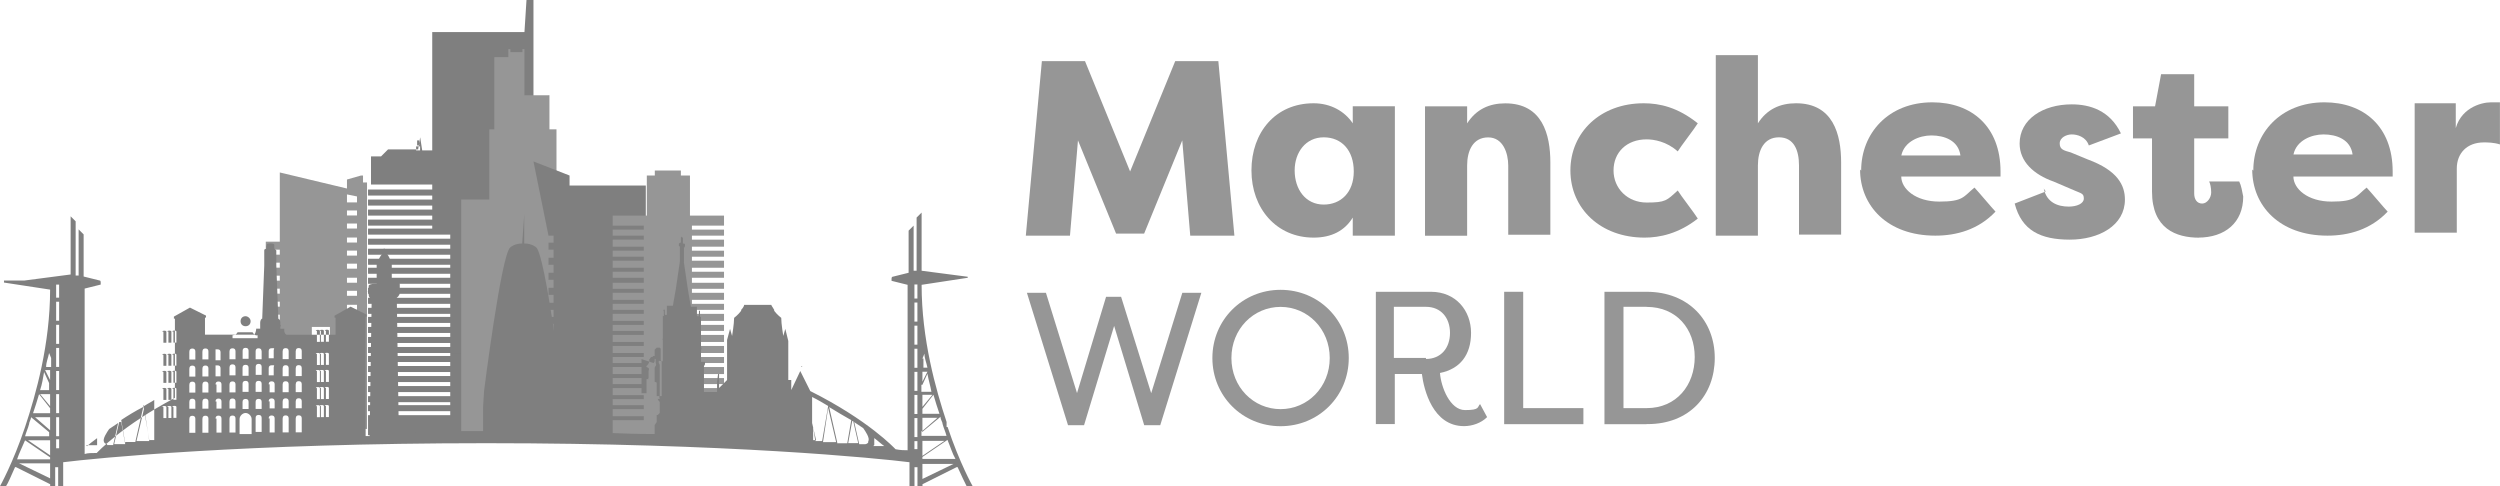<svg xmlns="http://www.w3.org/2000/svg" id="Layer_1" data-name="Layer 1" viewBox="0 0 344.26 66.97"><defs><style>      .cls-1 {        fill: #7f7f7f;      }      .cls-1, .cls-2 {        stroke-width: 0px;      }      .cls-2 {        fill: #969696;      }    </style></defs><g><path class="cls-2" d="m153.69,32.17l-5.25-12.84-1.1,13.12h-6.08l2.21-24.03h5.94l6.21,15.19,6.21-15.19h5.94l2.21,24.03h-6.08l-1.1-13.12-5.25,12.84h-3.87,0Z"></path><path class="cls-2" d="m196.09,14.64h5.94v2.35c1.24-1.93,3.04-2.76,5.25-2.76,5.11,0,6.21,4.28,6.21,8.15v9.94h-5.8v-9.53c0-1.66-.69-3.87-2.76-3.87s-2.9,1.8-2.9,3.87v9.67h-5.8V14.64h-.14Z"></path><path class="cls-2" d="m226.33,14.22c2.21,0,4.7.55,7.46,2.76-.41.69-2.35,3.18-2.76,3.87-1.52-1.38-3.31-1.66-4.28-1.66-2.76,0-4.56,1.8-4.56,4.28s1.93,4.42,4.56,4.42,2.76-.28,4.28-1.66c.41.69,2.35,3.18,2.76,3.87-2.62,2.07-5.25,2.62-7.32,2.62-6.08,0-10.22-4-10.22-9.25s4.14-9.25,10.08-9.25h0Z"></path><path class="cls-2" d="m236.13,7.59h5.94v9.39c1.24-1.93,3.04-2.76,5.25-2.76,5.11,0,6.21,4.28,6.21,8.15v9.94h-5.8v-9.53c0-2.07-.69-3.87-2.76-3.87s-2.9,1.8-2.9,3.87v9.67h-5.8V7.59h-.14Z"></path><path class="cls-2" d="m256.29,23.48c0-5.11,3.73-9.39,9.8-9.39,5.39,0,9.39,3.31,9.39,9.53v.69h-13.67c0,1.66,1.93,3.45,5.25,3.45s3.31-.69,4.83-1.93c.41.41,2.49,2.9,2.9,3.31-2.35,2.49-5.39,3.31-8.29,3.31-6.63,0-10.36-4.14-10.36-9.11h0l.14.14Zm5.66-2.07h8.01c-.28-2.07-2.21-2.76-4-2.76-1.66,0-3.73.83-4.14,2.76h.14Z"></path><path class="cls-2" d="m281.43,25.96c.41,1.93,1.93,2.49,3.45,2.49,1.1,0,2.07-.41,2.07-1.1s-.28-.69-1.24-1.1l-2.9-1.24c-2.76-.97-4.7-2.76-4.7-5.25,0-3.31,3.18-5.39,7.18-5.39,2.49,0,5.25.83,6.77,4l-4.42,1.66c-.41-1.24-1.66-1.52-2.35-1.52s-1.66.41-1.66,1.24.55.97,1.52,1.24l2.35.97c4.14,1.52,5.11,3.59,5.11,5.52,0,3.59-3.59,5.52-7.59,5.52s-6.63-1.24-7.59-4.97l4.28-1.66h0l-.28-.41Z"></path><path class="cls-2" d="m302.83,32.73c-3.18,0-6.49-1.24-6.49-6.35v-7.32h-2.62v-4.42h3.04l.83-4.42h4.56v4.42h4.7v4.42h-4.7v7.59c0,.83.41,1.38,1.1,1.38s1.24-.83,1.24-1.52-.14-1.24-.28-1.52h4.14c.28.55.41,1.38.55,2.07,0,3.59-2.49,5.66-6.21,5.66h.14Z"></path><path class="cls-2" d="m310.29,23.48c0-5.11,3.73-9.39,9.8-9.39,5.39,0,9.39,3.31,9.39,9.53v.69h-13.67c0,1.66,1.93,3.45,5.25,3.45s3.31-.69,4.83-1.93c.41.41,2.49,2.9,2.9,3.31-2.35,2.49-5.39,3.31-8.29,3.31-6.63,0-10.36-4.14-10.36-9.11h0l.14.14Zm5.66-2.21h8.01c-.28-2.07-2.21-2.76-4-2.76-1.66,0-3.73.83-4.14,2.76h.14Z"></path><path class="cls-2" d="m338.04,18.23c.55-3.31,3.59-4.14,4.97-4.14s.55,0,1.24,0v5.8c-.83-.28-1.8-.28-2.21-.28-2.35,0-3.73,1.52-3.73,3.59v8.84h-5.8V14.22h5.66v3.87h0l-.14.14Z"></path><path class="cls-2" d="m192.08,14.64v17.81h-5.8v-2.49c-1.1,1.8-2.9,2.76-5.39,2.76-5.11,0-8.56-4-8.56-9.25s3.31-9.25,8.56-9.25c2.35,0,4.28,1.1,5.39,2.76v-2.35h5.94-.14Zm-9.8,13.53c2.35,0,4.14-1.66,4.14-4.56s-1.66-4.7-4.14-4.7-4,2.07-4,4.56c0,2.62,1.52,4.7,4,4.7h0Z"></path><g><path class="cls-2" d="m158.53,54.13l4.28-13.81h2.62l-5.66,18.23h-2.21l-4.14-13.67-4.14,13.67h-2.21l-5.66-18.23h2.62l4.28,13.81,4-13.26h2.07s4.14,13.26,4.14,13.26Z"></path><path class="cls-2" d="m176.34,39.91c5.25,0,9.39,4.14,9.39,9.39s-4.14,9.39-9.39,9.39-9.39-4.14-9.39-9.39,4.14-9.39,9.39-9.39h0Zm0,16.43c3.73,0,6.77-3.04,6.77-7.04s-3.04-7.04-6.77-7.04-6.77,3.04-6.77,7.04,3.04,7.04,6.77,7.04h0Z"></path><path class="cls-2" d="m189.46,58.41v-18.23h7.59c3.45,0,5.52,2.62,5.52,5.66s-1.52,4.97-4.28,5.52c.14,1.93,1.38,5.11,3.45,5.11s1.66-.41,2.07-.83l.97,1.8c-.83.83-2.07,1.24-3.18,1.24-4.28,0-5.52-4.97-5.8-7.18h-3.73v6.9h-2.62Zm6.9-8.98c2.07,0,3.31-1.52,3.31-3.59s-1.24-3.59-3.31-3.59h-4.42v7.04h4.42v.14Z"></path><path class="cls-2" d="m218.04,58.41h-10.91v-18.23h2.62v16.02h8.29v2.21Z"></path><path class="cls-2" d="m226.74,58.41h-5.8v-18.23h5.8c5.8,0,9.39,4,9.39,9.11s-3.45,9.11-9.25,9.11h-.14Zm0-16.16h-3.18v13.95h3.18c4.14,0,6.63-3.18,6.63-7.04s-2.49-6.9-6.63-6.9h0Z"></path></g></g><g><path class="cls-2" d="m49.99,25.55v-1.38h-.28l-1.93.55v1.24l-9.25-2.21v9.53h-1.93v.41h0v.69h1.93v.69h-1.93v1.1h1.93v.69h-1.93v1.1h1.93v.69h-1.93v1.1h1.93v.69h-1.93v1.1h1.93v.69h-1.93v1.1h1.93v.69h-1.93v1.1h1.93v13.95h0v-12.15h3.45v12.15h8.56V25.13h-.83l.28.41Zm-4.56,32.73h-2.49v-13.26h2.49v13.26Zm3.73-.83h-1.38v-.69h1.38v.69Zm0-1.93h-1.38v-.69h1.38v.69Zm0-1.8h-1.38v-.69h1.38v.69Zm0-1.8h-1.38v-.69h1.38v.69Zm0-1.93h-1.38v-.69h1.38v.69Zm0-1.8h-1.38v-.69h1.38v.69Zm0-1.93h-1.38v-.69h1.38v.69Zm0-1.8h-1.38v-.69h1.38v.69Zm0-1.8h-1.38v-.69h1.38v.69Zm0-1.93h-1.38v-.69h1.38v.69Zm0-1.8h-1.38v-.69h1.38v.69Zm0-1.93h-1.38v-.69h1.38v.69Zm0-1.8h-1.38v-.69h1.38v.69Zm0-1.8h-1.38v-.69h1.38v.69Zm0-1.93h-1.38v-.69h1.38v.69Zm0-1.8h-1.38v-.69h1.38v.69Zm0-1.8h-1.38v-1.1l1.38.28v.83h0Z"></path><polygon class="cls-1" points="72.22 4.42 59.52 4.42 59.52 31.62 62 31.62 62 60.07 73.46 60.07 73.46 31.62 73.46 4.42 73.46 0 72.5 0 72.22 4.42"></polygon><g><path class="cls-1" d="m62.28,20.71h-4.14l-.28-1.8v-2.49s0,0,0,0h0v2.49l-.28,1.66h-4.14l-.97.97h-1.38v3.87h13.81v-3.87h-1.38l-.97-.97h0l-.28.14Zm-4.7-1.66h0v-.83.83h0Zm0,.28h.14v.69h-.28v-.69h.14Zm-.14.83h.41v.55h-.55v-.55h.14Z"></path><rect class="cls-1" x="50.68" y="46.4" width="13.81" height=".83"></rect><rect class="cls-1" x="50.68" y="45.02" width="13.81" height=".83"></rect><rect class="cls-1" x="50.68" y="38.25" width="13.81" height=".83"></rect><rect class="cls-1" x="50.68" y="47.78" width="13.81" height=".83"></rect><rect class="cls-1" x="50.68" y="43.64" width="13.81" height=".83"></rect><rect class="cls-1" x="50.68" y="42.39" width="13.81" height=".83"></rect><rect class="cls-1" x="50.68" y="39.63" width="13.81" height=".83"></rect><rect class="cls-1" x="50.68" y="41.01" width="13.81" height=".83"></rect><rect class="cls-1" x="50.68" y="51.78" width="13.81" height=".83"></rect><rect class="cls-1" x="50.68" y="57.17" width="13.81" height=".83"></rect><rect class="cls-1" x="50.68" y="57.86" width="13.81" height="2.07"></rect><rect class="cls-1" x="50.68" y="54.55" width="13.81" height=".83"></rect><rect class="cls-1" x="50.68" y="36.87" width="13.81" height=".83"></rect><rect class="cls-1" x="50.68" y="55.79" width="13.81" height=".83"></rect><rect class="cls-1" x="50.68" y="53.16" width="13.81" height=".83"></rect><rect class="cls-1" x="50.68" y="50.4" width="13.81" height=".83"></rect><rect class="cls-1" x="50.68" y="49.02" width="13.81" height=".83"></rect><rect class="cls-1" x="50.68" y="30.24" width="13.81" height=".83"></rect><rect class="cls-1" x="50.68" y="31.48" width="13.81" height=".83"></rect><rect class="cls-1" x="50.68" y="28.86" width="13.81" height=".83"></rect><rect class="cls-1" x="50.68" y="27.48" width="13.81" height=".83"></rect><rect class="cls-1" x="50.68" y="26.1" width="13.81" height=".83"></rect><rect class="cls-1" x="50.68" y="34.25" width="13.81" height=".83"></rect><rect class="cls-1" x="50.68" y="32.87" width="13.81" height=".83"></rect><rect class="cls-1" x="50.68" y="35.63" width="13.81" height=".83"></rect></g><path class="cls-2" d="m75.53,13.12h-3.31v-6.35h-.28v.41h-.83v-2.9h0v2.9h-.83v-.41h-.28v1.1h-1.93v9.94h-.69v9.67h-3.87v32.59h13.12V17.81h-.97v-4.7h-.14Z"></path><polygon class="cls-1" points="88.93 25.55 78.43 25.55 78.43 24.17 73.46 22.23 75.53 32.45 76.23 32.45 76.23 33.42 75.53 33.42 75.53 34.38 76.23 34.38 76.23 35.49 75.53 35.49 75.53 36.46 76.23 36.46 76.23 37.56 75.53 37.56 75.53 38.53 76.23 38.53 76.23 39.63 75.53 39.63 75.53 40.6 76.23 40.6 76.23 41.7 75.53 41.7 75.53 42.67 76.23 42.67 76.23 43.64 75.53 43.64 75.53 44.6 76.23 44.6 76.23 45.71 75.53 45.71 75.53 46.67 76.23 46.67 76.23 47.78 75.53 47.78 75.53 48.75 76.23 48.75 76.23 49.85 75.53 49.85 75.53 50.82 76.23 50.82 76.23 51.92 75.53 51.92 75.53 52.89 76.23 52.89 76.23 53.99 75.53 53.99 75.53 54.96 76.23 54.96 76.23 55.93 75.53 55.93 75.53 56.89 76.23 56.89 76.23 60.07 77.19 60.07 87.41 60.07 88.93 60.07 88.93 25.55"></polygon><polygon class="cls-2" points="95.01 29.41 95.01 28.03 95.01 26.38 95.01 25.55 95.01 24.17 93.76 24.17 93.76 23.48 90.17 23.48 90.17 24.17 89.07 24.17 89.07 25.55 89.07 26.38 89.07 28.03 89.07 29.41 89.07 29.69 84.37 29.69 84.37 31.07 88.65 31.07 88.65 31.62 84.37 31.62 84.37 32.45 88.65 32.45 88.65 33 84.37 33 84.37 33.97 88.65 33.97 88.65 34.52 84.37 34.52 84.37 35.35 88.65 35.35 88.65 35.9 84.37 35.9 84.37 36.87 88.65 36.87 88.65 37.42 84.37 37.42 84.37 38.25 88.65 38.25 88.65 38.94 84.37 38.94 84.37 39.77 88.65 39.77 88.65 40.32 84.37 40.32 84.37 41.29 88.65 41.29 88.65 41.84 84.37 41.84 84.37 42.67 88.65 42.67 88.65 43.22 84.37 43.22 84.37 44.19 88.65 44.19 88.65 44.74 84.37 44.74 84.37 45.57 88.65 45.57 88.65 46.12 84.37 46.12 84.37 47.09 88.65 47.09 88.65 47.64 84.37 47.64 84.37 48.61 88.65 48.61 88.65 49.16 84.37 49.16 84.37 49.99 88.65 49.99 88.65 50.54 84.37 50.54 84.37 51.51 88.65 51.51 88.65 52.06 84.37 52.06 84.37 52.89 88.65 52.89 88.65 53.44 84.37 53.44 84.37 54.41 88.65 54.41 88.65 54.96 84.37 54.96 84.37 55.79 88.65 55.79 88.65 56.34 84.37 56.34 84.37 57.31 88.65 57.31 88.65 57.86 84.37 57.86 84.37 60.21 89.07 60.21 95.01 60.21 99.7 60.21 99.7 57.86 95.28 57.86 95.28 57.31 99.7 57.31 99.7 56.34 95.28 56.34 95.28 55.79 99.7 55.79 99.7 54.96 95.28 54.96 95.28 54.41 99.7 54.41 99.7 53.44 95.28 53.44 95.28 52.89 99.7 52.89 99.7 52.06 95.28 52.06 95.28 51.51 99.7 51.51 99.7 50.54 95.28 50.54 95.28 49.99 99.7 49.99 99.7 49.16 95.28 49.16 95.28 48.61 99.7 48.61 99.7 47.64 95.28 47.64 95.28 47.09 99.7 47.09 99.7 46.12 95.28 46.12 95.28 45.57 99.7 45.57 99.7 44.74 95.28 44.74 95.28 44.19 99.7 44.19 99.7 43.22 95.28 43.22 95.28 42.67 99.7 42.67 99.7 41.84 95.28 41.84 95.28 41.29 99.7 41.29 99.7 40.32 95.28 40.32 95.28 39.77 99.7 39.77 99.7 38.94 95.28 38.94 95.28 38.25 99.7 38.25 99.7 37.42 95.28 37.42 95.28 36.87 99.7 36.87 99.7 35.9 95.28 35.9 95.28 35.35 99.7 35.35 99.7 34.52 95.28 34.52 95.28 33.97 99.7 33.97 99.7 33 95.28 33 95.28 32.45 99.7 32.45 99.7 31.62 95.28 31.62 95.28 31.07 99.7 31.07 99.7 29.69 95.01 29.69 95.01 29.41"></polygon><path class="cls-1" d="m130.36,58.14c-1.52-4.56-3.45-11.46-3.45-18.92l6.35-.97h0v-.14h0l-6.35-.83v-8.01l-.69.69v7.32h-.41v-6.21h0l-.69.69v5.8l-2.21.55s-.14,0-.14.28v.28h0l2.21.55v22.78c-.41,0-.97,0-1.66-.14h0c-.14-.14-3.73-4-11.74-8.01l-1.38-2.76h0v-.28h0v.28h0l-1.24,2.62v-1.38h-.41v-3.59h0v-.55h0v-1.24h0l-.41-1.66-.28.97s-.28-1.66-.28-2.49c0,0-.55-.41-.97-.97h0v-.41.28c-.14-.28-.28-.41-.41-.69h0v-.55.55h-3.73v-.55.55h0c0,.14-.14.41-.41.69v-.28.41h0c-.41.55-.97.97-.97.97,0,.83-.28,2.49-.28,2.49l-.28-.97-.41,1.52h0v1.24h0v.55h0v3.73l-1.1,1.1h0v-1.93h-.14l-.14,1.1v.97h0v.41h-1.8v-3.59s.14-.14.14-.28v-.28h-.55v-1.66s.14-.14,0-.41v-2.9q0-.14,0-.14h0v-1.1h-.14v-.83h-.14v-.41h0v-.14h0v.14h0v.41h0v.55c0,.28-.14.28-.28.14v-1.52h0v-.41h0v-.28h0v-.28h0v-.14h0v.14h0v.14h0v.55h0v.28c0,.14,0,0,0,0h0v.28h-.83l-.41-2.35h0l-.55-3.73h0v-.28h0v-.41h0v-.41h0v-.41h0v-.41h0v-.14s.14,0,.14-.28,0-.28-.28-.28v-.55h0v-.28h-.14v-.14h0v-.14h0v.14c0,.14,0,0,0,0h0l-.14.14h0v.14h0v.55s-.28,0-.28.28,0,.14.14.28h0v.14h0v.41h0v.41h0v.41h0v.41h0v.28h0l-.55,3.73h0l-.41,2.35h-.83v-.28h0v-.41h0v-.28h0v-.28h0v-.14h0v.14h0v.14h0v.55h0v.28c0,.14,0,0,0,0h0v1.52s-.28.14-.28-.14v-.55h0v-.41h0v-.14h0v.14h0v.41h-.14c-.14,0,0,.14,0,.28v.41h0c0,.14,0,.28-.14.14v1.1c0,.14,0,0,0,0v2.07s-.14,0,0,.14v2.9c0,.14-.28,0-.28,0h-.28v.28l.14.28v3.73h0v.55c-.14,0,0,.41,0,.41h-.28c0,.14.28.41.28.41v1.52l-.28.28h-.14v.97l-.28.41v1.24c-4.42,0-8.7-.28-12.57-.41v-3.04s0-.69-.14-2.49c0,0-2.35-18.64-3.59-19.75,0,0-.55-.55-1.66-.55v-4l-.28,4c-1.1,0-1.66.55-1.66.55-1.24,1.1-3.59,19.75-3.59,19.75-.14,1.8-.14,2.49-.14,2.49v3.04h-2.21c-2.76,0-5.94,0-9.39.28l-.28-18.64s.41-.28.41-.69,0-.41.14-.41,0,0,0,0h0s-.14,0-.14-.28h0v-.55h0s0-.28-1.1-.28v-2.62h-.14c0-.28-.28-1.1-.83-1.52v-.55h0v-.14h0v.28h-.14v.55c-.55.41-.83,1.24-.83,1.52h-.14v2.76c-1.1,0-1.1.28-1.1.28h0v.41h0c0,.28-.14.41-.14.41h0s.14,0,.14.41.28.55.41.69l-.28,18.78h-.55v-16.16h0v-.28h.14v-.28l-2.21-1.1h0v-1.24h0v1.24h0l-2.21,1.24v.28h.14v.28h0v2.07h-6.77c-.41-.28-.28-.83-.28-.83h-.55v-.28s.14-.14,0-.28v-.28h0c0-.28-.14-.41-.28-.55l-.28-7.32v-2.07l-.28-.28v-.28c0-.14.14-.41-.55-.41h0c-.69,0-.41.28-.55.41v.28c0,.14-.28,0-.28.28v2.07l-.28,7.32c-.14,0-.28.28-.28.55h0v.83h-.55s0,.55-.28.83h-6.77v-2.07h0v-.28h.14v-.28l-2.21-1.1h0v-1.24h0v1.24h0l-2.21,1.24v.28h.14v.28h0v10.63c-7.32,3.87-10.63,7.46-10.77,7.59h0c-.69,0-1.24,0-1.66.14v-22.78l2.21-.55h0v-.28q0-.28-.14-.28l-2.21-.55v-5.8l-.69-.69h0v6.35h-.41v-7.46l-.69-.69v8.01l-6.35.83H.55v.28h0l6.35.97c0,7.46-1.93,14.36-3.45,18.92-1.66,4.97-3.45,8.15-3.45,8.15h.83c.28-.41.69-1.38,1.24-2.62h.14l4.7,2.35v.28h.69v-2.62h.41v2.62h.69v-3.31c4.42-.55,24.99-2.62,58.27-2.62s53.85,2.07,58.27,2.62v3.31h.69v-2.62h.41v2.62h.69v-.28l4.7-2.35h.14c.55,1.24.97,2.07,1.24,2.62h.83s-1.8-3.18-3.45-8.15h-.14v-.69Zm-38.25-26.51h0ZM6.9,65.87l-4.28-2.07h4.28v2.07Zm0-2.62H2.35c.28-.83.69-1.66,1.1-2.62h0l3.45,2.35v.41h0v-.14Zm0-.55l-3.04-2.07h3.04v2.07Zm0-2.62h-3.45c.14-.55.41-1.1.55-1.66,0-.28.28-.69.28-.97h0l2.49,2.07v.69h0l.14-.14Zm0-.83l-2.07-1.8h2.07v1.8Zm0-2.35h-2.35c.28-.83.55-1.66.83-2.62l1.52,1.93v.69Zm0-.97l-1.38-1.66h1.38v1.66Zm0-2.21h-1.38c.28-.83.41-1.66.55-2.49l.69,1.52v.97h.14Zm0-1.38l-.69-1.38h.69v1.38Zm0-1.8h-.55c0-.69.28-1.24.41-1.93l.28.69v1.24h-.14Zm0-1.93v-.83h0v.83Zm1.24,14.64h-.41.41Zm0-1.52h-.41v-1.24h.41v1.24Zm0-1.66h-.41v-2.62h.41v2.62Zm0-3.18h-.41v-2.62h.41v2.62Zm0-3.18h-.41v-2.62h.41v2.62Zm0-3.18h-.41v-2.62h.41v2.62Zm0-3.18h-.41v-2.62h.41v2.62Zm0-3.18h-.41v-2.62h.41v2.62Zm0-3.18h-.41v-1.8h.41v1.8Zm25.68,9.25c.28,0,.41.14.41.41v1.1h-.83v-1.1c0-.28.14-.41.41-.41Zm-.41-.83v-1.1c0-.28.14-.41.41-.41s.41.14.41.41v1.1s-.83,0-.83,0Zm.41,3.04c.28,0,.41.14.41.41v1.1h-.83v-1.1c0-.28.14-.41.41-.41Zm0,2.49c.28,0,.41.14.41.41v.97h-.83v-.97c0-.28.14-.41.41-.41Zm0,1.93c.41,0,.83.41.83.83v2.07h-1.66v-2.07c0-.41.41-.83.83-.83h0Zm1.8-4.42c.28,0,.41.14.41.41v1.1h-.83v-1.1c0-.28.14-.41.41-.41Zm-.41-.83v-1.1c0-.28.14-.41.41-.41s.41.14.41.41v1.1s-.83,0-.83,0Zm.41,3.31c.28,0,.41.14.41.41v.97h-.83v-.97c0-.28.14-.41.41-.41Zm0,2.21c.28,0,.41.14.41.41v1.93h-.83v-1.93c0-.28.14-.41.41-.41Zm9.11-11.6s0-.14.28-.14.28.14.28.14v1.52h-.41v-1.52h-.14Zm0,3.18s0-.14.28-.14.28.14.28.14v1.52h-.41v-1.52h-.14Zm0,2.35s0-.14.28-.14.28.14.28.14v1.52h-.41v-1.52h-.14Zm0,2.35s0-.14.28-.14.28.14.28.14v1.52h-.41v-1.52h-.14Zm0,2.49s0-.14.28-.14.28.14.28.14v1.52h-.41v-1.52h-.14Zm-.69-10.36s0-.14.28-.14.28.14.28.14v1.52h-.41v-1.52h-.14Zm0,3.18s0-.14.28-.14.28.14.28.14v1.52h-.41v-1.52h-.14Zm0,2.35s0-.14.28-.14.28.14.28.14v1.52h-.41v-1.52h-.14Zm0,2.35s0-.14.28-.14.28.14.28.14v1.52h-.41v-1.52h-.14Zm0,2.49s0-.14.28-.14.28.14.28.14v1.52h-.41v-1.52h-.14Zm-.55-10.36s0-.14.28-.14.28.14.28.14v1.52h-.41v-1.52h-.14Zm0,3.18s0-.14.28-.14.28.14.28.14v1.52h-.41v-1.52h-.14Zm0,2.35s0-.14.28-.14.28.14.28.14v1.52h-.41v-1.52h-.14Zm0,2.35s0-.14.28-.14.28.14.28.14v1.52h-.41v-1.52h-.14Zm0,2.49s0-.14.28-.14.28.14.28.14v1.52h-.41v-1.52h-.14Zm-2.76-7.59c0-.28.14-.41.41-.41s.41.14.41.41v1.1h-.83s0-1.1,0-1.1Zm0,2.35c0-.28.14-.41.41-.41s.41.14.41.41v1.1h-.83s0-1.1,0-1.1Zm0,2.21c0-.28.14-.41.41-.41s.41.14.41.41v1.1h-.83s0-1.1,0-1.1Zm0,2.35c0-.28.14-.41.41-.41s.41.14.41.41v.97h-.83s0-.97,0-.97Zm0,2.35c0-.28.14-.41.41-.41s.41.14.41.41v1.93h-.83s0-1.93,0-1.93Zm-1.8-9.25c0-.28.14-.41.41-.41s.41.14.41.41v1.1h-.83s0-1.1,0-1.1Zm0,2.35c0-.28.14-.41.41-.41s.41.14.41.41v1.1h-.83s0-1.1,0-1.1Zm0,2.21c0-.28.14-.41.41-.41s.41.14.41.41v1.1h-.83s0-1.1,0-1.1Zm0,2.35c0-.28.14-.41.41-.41s.41.14.41.41v.97h-.83s0-.97,0-.97Zm0,2.35c0-.28.14-.41.41-.41s.41.14.41.41v1.93h-.83s0-1.93,0-1.93Zm-1.93-9.25c0-.28.14-.41.41-.41h.28c.14,0,0,.14,0,.28v1.1h-.69v-1.1h0v.14Zm0,2.35c0-.28.14-.41.41-.41h.28c.14,0,0,.14,0,.28v1.1h-.69v-1.1h0v.14Zm0,2.21c0-.28.14-.41.41-.41s.41.14.41.41v1.1h-.69v-1.1h-.14Zm0,2.35c0-.28.14-.41.41-.41s.41.14.41.41v.97h-.69v-.97h-.14Zm0,2.35c0-.28.14-.41.41-.41s.41.14.41.41v1.93h-.69v-1.93h-.14Zm-.97-9.25v1.1h-.83v-1.1c0-.28.14-.41.41-.41s.41.14.41.41Zm-2.21-4.83c.28,0,.69.28.69.69s-.28.69-.69.69-.69-.28-.69-.69.28-.69.69-.69Zm-1.8,2.62c.55,0,.69-.41.69-.41h2.07s.28.55.69.41v.41h-3.45v-.41Zm-.41,2.21c0-.28.14-.41.41-.41s.41.14.41.41v1.1h-.83s0-1.1,0-1.1Zm0,2.21c0-.28.14-.41.41-.41s.41.14.41.41v1.1h-.83s0-1.1,0-1.1Zm0,2.35c0-.28.14-.41.41-.41s.41.14.41.41v1.1h-.83s0-1.1,0-1.1Zm0,2.35c0-.28.14-.41.41-.41s.41.14.41.41v.97h-.83s0-.97,0-.97Zm0,2.35c0-.28.14-.41.41-.41s.41.14.41.41v1.93h-.83s0-1.93,0-1.93Zm-1.93-9.25v-.28h.28c.28,0,.41.14.41.41v1.1h-.69v-1.1h0v-.14Zm0,2.21v-.28h.28c.28,0,.41.14.41.41v1.1h-.69v-1.1h0v-.14Zm0,2.35c0-.28.14-.41.41-.41s.41.14.41.41v1.1h-.69v-1.1h-.14Zm0,2.35c0-.28.14-.41.41-.41s.41.14.41.41v.97h-.69v-.97h-.14Zm0,2.35c0-.28.14-.41.41-.41s.41.14.41.41v1.93h-.69v-1.93h-.14Zm-1.8-9.25c0-.28.14-.41.41-.41s.41.14.41.41v1.1h-.83s0-1.1,0-1.1Zm0,2.35c0-.28.14-.41.41-.41s.41.14.41.41v1.1h-.83s0-1.1,0-1.1Zm0,2.21c0-.28.14-.41.41-.41s.41.14.41.41v1.1h-.83s0-1.1,0-1.1Zm0,2.35c0-.28.14-.41.41-.41s.41.14.41.41v.97h-.83s0-.97,0-.97Zm0,2.35c0-.28.14-.41.41-.41s.41.14.41.41v1.93h-.83s0-1.93,0-1.93Zm-1.8-9.25c0-.28.14-.41.41-.41s.41.14.41.41v1.1h-.83s0-1.1,0-1.1Zm0,2.35c0-.28.14-.41.41-.41s.41.14.41.41v1.1h-.83s0-1.1,0-1.1Zm0,2.21c0-.28.14-.41.41-.41s.41.14.41.41v1.1h-.83s0-1.1,0-1.1Zm0,2.35c0-.28.14-.41.41-.41s.41.14.41.41v.97h-.83s0-.97,0-.97Zm0,2.35c0-.28.14-.41.41-.41s.41.14.41.41v1.93h-.83s0-1.93,0-1.93Zm-2.35-12.01s0-.14.28-.14.28.14.28.14v1.52h-.41v-1.52h-.14Zm0,3.18s0-.14.28-.14.28.14.28.14v1.52h-.41v-1.52h-.14Zm0,2.35s0-.14.28-.14.28.14.28.14v1.52h-.41v-1.52h-.14Zm0,2.35s0-.14.28-.14.28.14.28.14v1.52h-.41v-1.52h-.14Zm0,2.49s0-.14.28-.14.28.14.28.14v1.52h-.41v-1.52h-.14Zm-.69-10.36s0-.14.28-.14.28.14.28.14v1.52h-.41v-1.52h-.14Zm0,3.18s0-.14.28-.14.28.14.28.14v1.52h-.41v-1.52h-.14Zm0,2.35s0-.14.28-.14.28.14.28.14v1.52h-.41v-1.52h-.14Zm0,2.35s0-.14.28-.14.28.14.28.14v1.52h-.41v-1.52h-.14Zm0,2.49s0-.14.28-.14.28.14.28.14v1.52h-.41v-1.52h-.14Zm-.69-10.36s0-.14.28-.14.28.14.28.14v1.52h-.41v-1.52h-.14Zm0,3.18s0-.14.28-.14.28.14.28.14v1.52h-.41v-1.52h-.14Zm0,2.35s0-.14.28-.14.28.14.28.14v1.52h-.41v-1.52h-.14Zm0,2.35s0-.14.28-.14.28.14.28.14v1.52h-.41v-1.52h-.14Zm0,2.49s0-.14.28-.14.28.14.28.14v1.52h-.41v-1.52h-.14Zm-10.36,5.39c.28-.28.83-.69,1.38-1.1v.97h-1.52l.14.14Zm2.76-.28c-.14,0-.41-.14-.41-.28-.28-.41.41-1.38.69-1.8.41-.28.83-.55,1.24-.83l-.69,3.04h-.83v-.14Zm.97,0l.69-3.04h.28l.55,3.04h-1.52Zm1.52-.14l-.55-3.18c.83-.55,1.93-1.24,3.04-1.8l-1.1,4.83h-1.38v.14Zm1.52-.14l1.1-4.7.69,4.56h-1.8v.14Zm1.1-4.97h0c.41-.28.97-.55,1.38-.83v5.52h-.69l-.83-4.83.14.14Zm90.45-5.52h0l-.14.14.14-.14Zm0,.14h.14v-.14h0l-.14.14Zm-18.37-18.64h0q0,.14,0,0Zm-1.93,18.09s.14-.14.14-.28h0v-.14h0v-.28h0v-.28h0v-.28h0v-.28h0v-.14h0v-.14h0l.14-.14h0l.14-.14h.41l.14.14h0v.14h0v.14h0v.28h0v.28h0v.28h0v.28h0v.14h0l.14.28v3.73h0v.97h-.69v-.28h0v-.28h0v-1.1h0v-.14h0c0-.14-.28-.14-.28-.14h0v-1.93s0-.14.14-.28,0-.41,0-.41v-.55h-.14v-.41h-.14s-.14,0-.14.14h-.14c-.14,0-.14.14-.28.28s0,.28,0,.28c0,0-.14.41-.28.55l-.14.14c-.14.14.14.14.28.28s0,.28,0,.41v.97h0c-.14,0,0,.14,0,.14h-.28v.14h0v1.24h0v.28h0v.28h-.69v-.97h0v-3.73h0l1.66.55Zm21.96,10.63v-1.8l.28,1.8h-.28Zm.41,0l-.55-2.35v-3.59c.83.41,1.52.83,2.21,1.24h0l-.83,4.83h-.97l.14-.14Zm.97.14l.69-4.56,1.1,4.7h-1.8v-.14Zm1.93.14l-1.1-4.83c1.1.69,2.07,1.24,3.04,1.8l-.55,3.18h-1.38v-.14Zm1.52.14l.55-3.04h.14l.69,3.04h-1.38Zm2.76-.14c0,.14-.28.28-.41.28h-.83l-.69-3.04c.41.28.83.55,1.24.83.28.41.97,1.38.69,1.8h0v.14Zm.83.41h0v-.97c.55.41.97.83,1.38,1.1h-1.52l.14-.14Zm5.94,2.07h-.41.41v.14-.14Zm0-1.52h-.41v-1.1h.41v1.24-.14Zm0-1.66h-.41v-2.62h.41v2.62Zm0-3.18h-.41v-2.62h.41v2.62Zm0-3.18h-.41v-2.62h.41v2.62Zm0-3.18h-.41v-2.62h.41v2.62Zm0-3.18h-.41v-2.62h.41v2.62Zm0-3.18h-.41v-2.62h.41v2.62Zm0-3.18h-.41v-1.93h.41v1.93Zm.69,6.9h0v.83-.83Zm0,1.38l.28-.69c0,.69.28,1.24.41,1.93h-.55v-1.24h-.14Zm0,1.8h.69l-.69,1.38v-1.38Zm0,1.8l.69-1.52c.14.83.41,1.66.55,2.49h-1.38v-.97h.14Zm0,1.38h1.38l-1.38,1.66v-1.66Zm0,1.93l1.52-1.93c.28.97.55,1.8.83,2.62h-2.35v-.69Zm0,1.24h2.07l-2.07,1.8v-1.8Zm0,1.93l2.49-2.07h0c0,.41.28.69.28.97.14.55.41,1.1.55,1.66h-3.45v-.69h0l.14.14Zm0,1.24h3.04l-3.04,2.07v-2.07Zm0,5.25v-2.07h4.28l-4.28,2.07Zm0-2.62v-.41l3.45-2.35h0c.41.97.69,1.93,1.1,2.62h-4.7l.14.14Z"></path></g></svg>